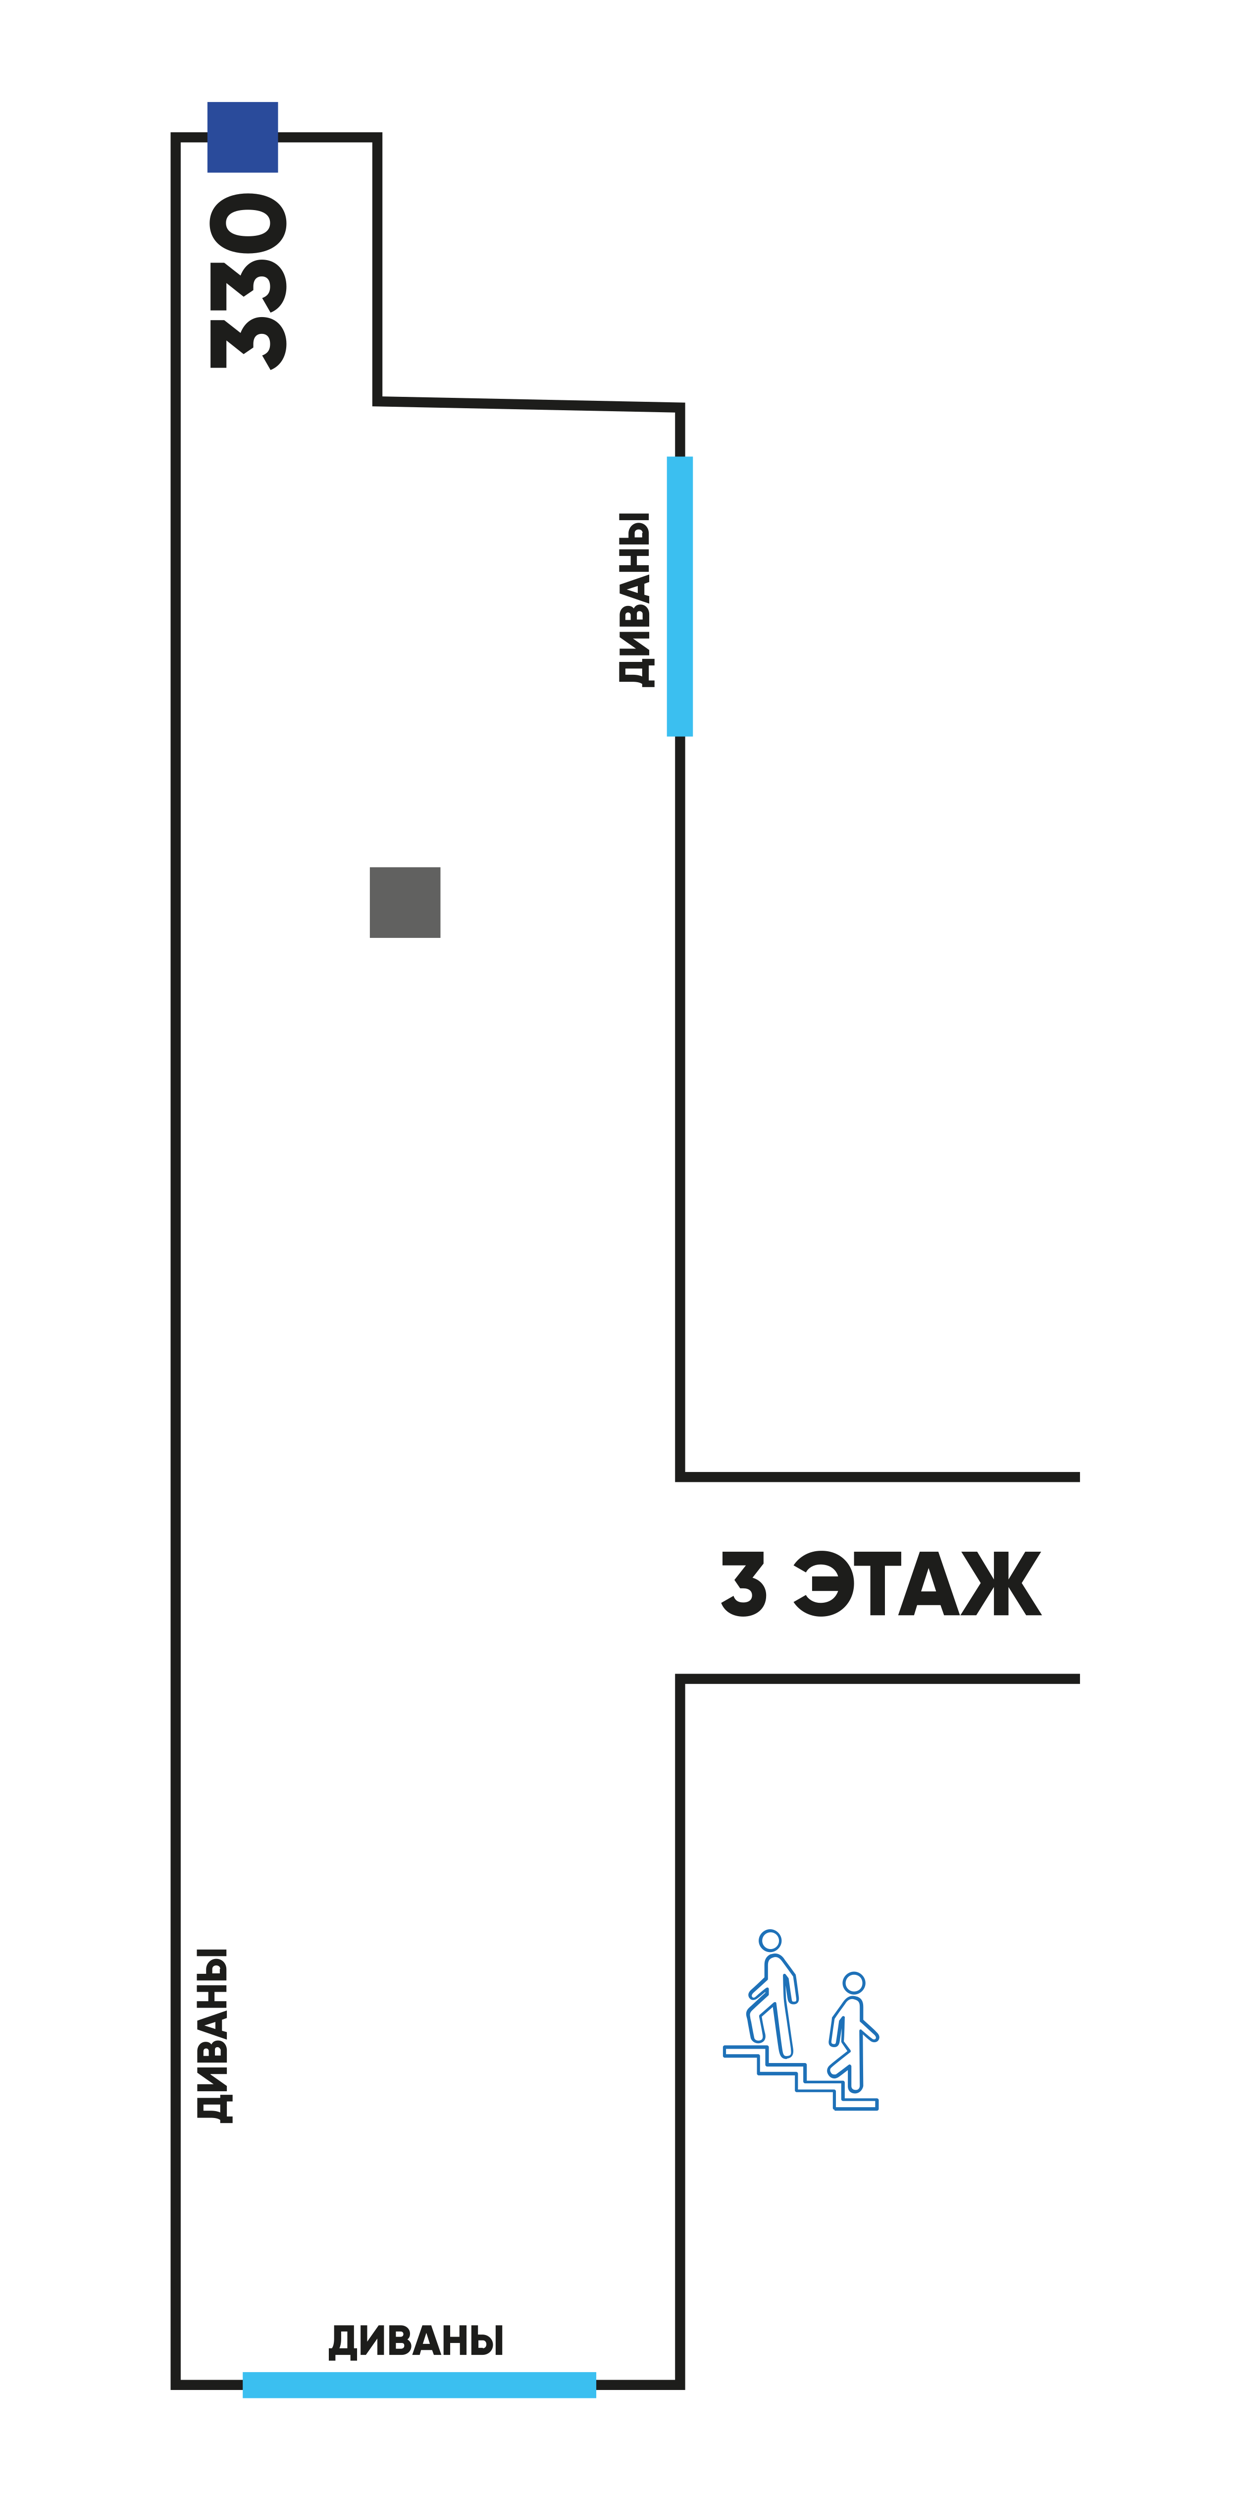 <?xml version="1.0" encoding="UTF-8"?> <!-- Generator: Adobe Illustrator 26.1.0, SVG Export Plug-In . SVG Version: 6.00 Build 0) --> <svg xmlns="http://www.w3.org/2000/svg" xmlns:xlink="http://www.w3.org/1999/xlink" id="a" x="0px" y="0px" viewBox="0 0 280.5 566.2" style="enable-background:new 0 0 280.5 566.2;" xml:space="preserve"> <style type="text/css"> .st0{fill:#1E71B8;} .st1{enable-background:new ;} .st2{fill:#1D1D1B;} .st3{fill:none;stroke:#1D1D1B;stroke-width:2.291;stroke-miterlimit:10;} .st4{fill:#2A4B9B;} .st5{fill:#616160;} .st6{fill:#3BBFF0;} </style> <g> <g> <path class="st0" d="M171.9,439.5c0-1.4,1.2-2.6,2.6-2.6s2.6,1.2,2.6,2.6s-1.2,2.6-2.6,2.6S171.9,440.9,171.9,439.5z M172.7,439.5 c0,1,0.8,1.9,1.9,1.9c1,0,1.9-0.8,1.9-1.9c0-1-0.8-1.9-1.9-1.9S172.7,438.5,172.7,439.5z"></path> <path class="st0" d="M189.1,477.8c-0.2,0-0.4-0.2-0.4-0.4v-3.6h-8.2c-0.2,0-0.4-0.2-0.4-0.4V470h-8.2c-0.2,0-0.4-0.2-0.4-0.4V466 h-7.3c-0.2,0-0.4-0.2-0.4-0.4v-2c0-0.2,0.2-0.4,0.4-0.4h9.6c0.2,0,0.4,0.2,0.4,0.4v3.6h8.2c0.2,0,0.4,0.2,0.4,0.4v3.6h8.2 c0.2,0,0.4,0.2,0.4,0.4v3.6h7.3c0.2,0,0.4,0.2,0.4,0.4v2c0,0.2-0.2,0.4-0.4,0.4h-9.6V477.8z M198.3,475.8H191 c-0.2,0-0.4-0.2-0.4-0.4v-3.6h-8.2c-0.2,0-0.4-0.2-0.4-0.4V468h-8.2c-0.2,0-0.4-0.2-0.4-0.4V464h-8.9v1.2h7.3 c0.2,0,0.4,0.2,0.4,0.4v3.6h8.2c0.2,0,0.4,0.2,0.4,0.4v3.6h8.2c0.2,0,0.4,0.2,0.4,0.4v3.6h8.9V475.8z"></path> <path class="st0" d="M178.2,466.3c-1.2,0-1.5-0.9-1.7-1.8s-1.1-7.8-1.4-10l-2.5,2.2c0.1,0.8,0.6,3.3,0.8,4c0.2,1.1-0.3,1.8-1.2,2 s-1.8-0.3-2.1-1.1c-0.1-0.4-0.3-1.6-0.6-3.2c-0.1-0.7-0.2-1.2-0.3-1.5c-0.2-0.7-0.3-1.5,0.6-2.3c0.7-0.6,3-2.8,3.6-3.3v-0.2 c-0.6,0.5-1.4,1.2-1.7,1.4c-0.6,0.5-1.4,0.6-1.8,0.1c-0.2-0.2-0.8-1,0.3-2c0.6-0.5,2.5-2.3,3-2.8V445c0-0.9,0.2-1.8,1.3-2.4 c0.4-0.1,0.8-0.2,1.1-0.2c1.2,0,1.9,0.9,2.2,1.4l0,0c0.1,0.1,2.3,3.1,2.5,3.4v0.1c0.1,0.3,0.6,4.2,0.7,5c0.1,0.9-0.2,1.5-1,1.6 c-0.1,0-0.2,0-0.3,0c-0.4,0-1-0.2-1.2-1c-0.1-0.4-0.3-2-0.5-3.3c0,1.4,0.1,2.8,0.1,3s0.3,2.2,0.6,4.3c0.4,3,0.9,6.4,1,7 c0.1,0.7,0.2,2.1-1.4,2.3C178.3,466.3,178.2,466.3,178.2,466.3L178.2,466.3L178.2,466.3z M177.7,447c0.1,0,0.2,0,0.3,0.1l0.6,0.8 c0,0,0.1,0.1,0.1,0.2c0.2,1.5,0.6,4.3,0.7,4.8c0.1,0.4,0.2,0.4,0.4,0.4c0.1,0,0.1,0,0.2,0c0.3,0,0.5-0.1,0.4-0.8 c-0.1-0.8-0.6-4.3-0.7-4.9c-0.3-0.4-1.8-2.5-2.4-3.3l0,0c-0.3-0.4-0.8-1.1-1.6-1.1c-0.3,0-0.5,0.1-0.8,0.2 c-0.7,0.3-0.9,0.9-0.9,1.7v3c0,0.1,0,0.2-0.1,0.3c0,0-2.5,2.3-3.2,2.9c-0.6,0.6-0.3,0.9-0.2,1c0.2,0.2,0.5,0.1,0.8-0.2 c0.4-0.4,2.2-1.9,2.3-1.9c0.1-0.1,0.3-0.1,0.4-0.1c0.1,0.1,0.2,0.2,0.2,0.3v1.2c0,0.1,0,0.2-0.1,0.3c0,0-3,2.7-3.7,3.4 c-0.6,0.6-0.5,1-0.4,1.6c0,0.3,0.2,0.8,0.3,1.5c0.2,1.1,0.5,2.7,0.6,3.1c0.1,0.5,0.7,0.7,1.2,0.6c0.6-0.1,0.8-0.5,0.7-1.2 c-0.1-0.8-0.8-4.2-0.8-4.2c0-0.1,0-0.3,0.1-0.4l3.2-2.8c0.1-0.1,0.3-0.1,0.4-0.1s0.2,0.2,0.2,0.3c0,0.1,1.2,9.7,1.4,10.7 c0.2,1.2,0.5,1.3,1.2,1.2c0.7-0.1,0.8-0.4,0.7-1.4c0-0.5-0.6-4.1-1-7c-0.4-2.5-0.6-4.1-0.6-4.3c-0.1-0.6-0.2-5.3-0.2-5.5 s0.1-0.3,0.2-0.4C177.7,447,177.7,447,177.7,447L177.7,447L177.7,447z"></path> <path class="st0" d="M190.9,449.1c0-1.4,1.2-2.6,2.6-2.6s2.6,1.2,2.6,2.6s-1.2,2.6-2.6,2.6S190.9,450.5,190.9,449.1z M191.6,449.1 c0,1,0.8,1.9,1.9,1.9s1.9-0.8,1.9-1.9s-0.8-1.9-1.9-1.9S191.6,448.1,191.6,449.1z"></path> <path class="st0" d="M193.8,474.1c-1.3,0-1.7-0.9-1.7-1.6v-3.7c-0.8,0.6-1.9,1.5-2.3,1.7c-0.2,0.1-0.5,0.2-0.7,0.2 c-0.6,0-1.1-0.3-1.4-0.8c-0.5-0.7-0.4-1.6,0.3-2.2c0.4-0.4,3.1-2.5,4-3.2l-1.3-1.9c0,0-0.1-0.2-0.1-0.3c0-0.3,0.1-1.6,0.1-3 c-0.2,1.3-0.4,2.9-0.5,3.3c-0.2,0.8-0.7,1-1.1,1c-0.1,0-0.2,0-0.3,0c-0.8-0.1-1.2-0.6-1-1.6c0.1-0.8,0.7-4.7,0.7-5v-0.1 c0.2-0.3,2.4-3.3,2.5-3.5l0,0c0.3-0.4,1-1.4,2.2-1.4c0.4,0,0.7,0.1,1.1,0.2c1.2,0.5,1.3,1.5,1.3,2.4v2.8c0.5,0.5,2.5,2.2,3,2.8 c1.1,1,0.5,1.8,0.3,2s-0.5,0.3-0.8,0.3s-0.7-0.1-1-0.4c-0.3-0.2-1.1-0.9-1.6-1.4c0,2.7,0.1,11.3,0.1,11.7 C195.5,473,195,474,193.8,474.1L193.8,474.1L193.8,474.1z M195,459.6c0.1,0,0.2,0,0.2,0.1c0,0,1.8,1.6,2.3,1.9 c0.3,0.3,0.6,0.3,0.8,0.2c0.1-0.1,0.4-0.4-0.2-1c-0.7-0.6-3.1-2.9-3.2-2.9c-0.1-0.1-0.1-0.2-0.1-0.3v-3c0-0.8-0.1-1.4-0.9-1.7 c-0.3-0.1-0.6-0.2-0.8-0.2c-0.8,0-1.3,0.6-1.6,1.1l0,0c-0.6,0.8-2.1,2.9-2.4,3.4c-0.1,0.6-0.6,4.1-0.7,4.9 c-0.1,0.7,0.1,0.7,0.4,0.8c0.3,0,0.5,0.1,0.6-0.4s0.5-3.4,0.7-4.8c0-0.1,0-0.1,0.1-0.2l0.6-0.8c0.1-0.1,0.3-0.2,0.4-0.1 c0.1,0,0.3,0.2,0.2,0.4c0,0.2-0.1,4.4-0.2,5.3l1.5,2c0.1,0.2,0.1,0.4-0.1,0.5c0,0-3.7,2.9-4.2,3.4c-0.4,0.3-0.4,0.8-0.1,1.2 c0.2,0.4,0.6,0.4,0.8,0.4c0.1,0,0.3,0,0.4-0.1c0.3-0.2,1.9-1.4,2.8-2.1c0.1-0.1,0.3-0.1,0.4,0c0.1,0.1,0.2,0.2,0.2,0.3v4.5 c0,0.4,0.2,0.9,1,0.9c0.9,0,0.9-0.9,0.9-0.9c0-0.5-0.1-12.4-0.1-12.5s0.1-0.3,0.2-0.3C194.8,459.6,194.9,459.6,195,459.6 L195,459.6L195,459.6z"></path> </g> <g class="st1"> <path class="st2" d="M173.6,361.3c0,3.2-2.5,4.8-5.2,4.8c-2.2,0-4.2-1-5-3.1l2.8-1.6c0.3,0.9,0.9,1.5,2.2,1.5c1.4,0,2-0.7,2-1.6 c0-0.9-0.6-1.6-2-1.6h-0.7l-1.3-1.9l2.6-3.3h-5.3v-3.1h9.3v2.7l-2.5,3.2C172.3,357.8,173.6,359.3,173.6,361.3z"></path> </g> <g class="st1"> <path class="st2" d="M193.5,358.6c0,4.2-3.1,7.5-7.5,7.5c-2.6,0-4.9-1.3-6.2-3.3l2.8-1.6c0.6,1.1,1.9,1.8,3.3,1.8c2,0,3.4-1,4-2.7 h-5.9V357h5.9c-0.5-1.7-2-2.7-4-2.7c-1.5,0-2.7,0.7-3.3,1.8l-2.8-1.6c1.3-2,3.6-3.3,6.2-3.3C190.4,351.1,193.5,354.3,193.5,358.6z "></path> </g> <g class="st1"> <path class="st2" d="M204.2,354.6h-3.7v11.2h-3.3v-11.2h-3.7v-3.2h10.7V354.6z"></path> </g> <g class="st1"> <path class="st2" d="M213.1,363.5h-5.3l-0.7,2.3h-3.6l4.9-14.4h4.2l4.9,14.4h-3.6L213.1,363.5z M212.1,360.4l-1.7-5.3l-1.7,5.3 H212.1z"></path> <path class="st2" d="M232.5,365.8l-4-6.4v6.4h-3.3v-6.4l-4,6.4h-3.6l4.6-7.3l-4.4-7.1h3.6l3.8,6.3v-6.3h3.3v6.3l3.8-6.3h3.6 l-4.4,7.1l4.6,7.3H232.5z"></path> </g> <polyline class="st3" points="244.7,334.5 154.1,334.5 154.1,92.3 85.5,90.9 85.5,31.1 39.8,31.1 39.8,334.5 39.8,540.1 154.1,540.1 154.1,380.2 244.7,380.2 "></polyline> <g class="st1"> <path class="st2" d="M59.3,71.8c3.7,0,5.6,2.9,5.6,6.1c0,2.5-1.1,4.9-3.6,5.9l-1.9-3.3c1.1-0.4,1.8-1.1,1.8-2.6 c0-1.6-0.8-2.3-1.9-2.3s-1.9,0.7-1.9,2.3v0.8l-2.2,1.5l-3.9-3.1v6.2h-3.6V72.5h3.1l3.7,2.9C55.3,73.3,57,71.8,59.3,71.8z"></path> </g> <g class="st1"> <path class="st2" d="M59.3,58.8c3.7,0,5.6,2.9,5.6,6.1c0,2.5-1.1,4.9-3.6,5.9l-1.9-3.3c1.1-0.4,1.8-1.1,1.8-2.6 c0-1.6-0.8-2.3-1.9-2.3s-1.9,0.7-1.9,2.3v0.8l-2.2,1.5l-3.9-3.1v6.2h-3.6V59.5h3.1l3.7,2.9C55.3,60.3,57,58.8,59.3,58.8z"></path> <path class="st2" d="M56.2,57.4c-5.2,0-8.7-2.5-8.7-6.8s3.6-6.8,8.7-6.8c5.2,0,8.7,2.5,8.7,6.8S61.4,57.4,56.2,57.4z M56.2,47.5 c-3.2,0-5,1-5,3s1.8,3,5,3c3.2,0,5-1,5-3S59.4,47.5,56.2,47.5z"></path> </g> <rect x="47" y="23.1" class="st4" width="16" height="16"></rect> <rect x="83.8" y="196.4" class="st5" width="16" height="16"></rect> <g class="st1"> <path class="st2" d="M80.9,531.8v2.8h-1.5v-1.3H76v1.3h-1.5v-2.8h0.7c0.3-0.4,0.5-1.1,0.5-2.2v-3h4.5v5.2H80.9z M78.7,531.8V528 h-1.4v1.6c0,1.1-0.2,1.8-0.4,2.2H78.7z"></path> <path class="st2" d="M85.5,529.6l-2.6,3.7h-1.2v-6.7h1.5v3.7l2.6-3.7H87v6.7h-1.5V529.6z"></path> <path class="st2" d="M93.2,531.3c0,1.2-1,2-2.2,2h-2.8v-6.7h2.6c1.2,0,2.1,0.8,2.1,1.9c0,0.6-0.2,1-0.6,1.3 C92.8,530.1,93.2,530.6,93.2,531.3z M89.7,528v1.2h1.1c0.3,0,0.6-0.2,0.6-0.6c0-0.3-0.2-0.6-0.6-0.6H89.7z M91.6,531.2 c0-0.4-0.2-0.6-0.6-0.6h-1.3v1.3H91C91.4,531.8,91.6,531.6,91.6,531.2z"></path> <path class="st2" d="M97.9,532.2h-2.5l-0.3,1.1h-1.7l2.3-6.7h2l2.3,6.7h-1.7L97.9,532.2z M97.4,530.8l-0.8-2.5l-0.8,2.5H97.4z"></path> <path class="st2" d="M105.7,526.6v6.7h-1.5v-2.7H102v2.7h-1.5v-6.7h1.5v2.6h2.1v-2.6H105.7z"></path> <path class="st2" d="M106.8,526.6h1.5v2.1h1c1.3,0,2.4,1,2.4,2.3c0,1.3-1,2.3-2.4,2.3h-2.5V526.6z M109.4,531.8 c0.5,0,0.8-0.4,0.8-0.9c0-0.5-0.3-0.9-0.8-0.9h-1v1.7H109.4z M112.3,526.6h1.5v6.7h-1.5V526.6z"></path> </g> <g class="st1"> <path class="st2" d="M145.5,149.2h2.8v1.5H147v3.4h1.3v1.5h-2.8v-0.7c-0.4-0.3-1.1-0.5-2.2-0.5h-3v-4.5h5.2V149.2z M145.5,151.4 h-3.8v1.4h1.6c1.1,0,1.8,0.2,2.2,0.4V151.4z"></path> <path class="st2" d="M143.4,144.6l3.7,2.6v1.2h-6.7v-1.5h3.7l-3.7-2.6v-1.2h6.7v1.5H143.4z"></path> <path class="st2" d="M145.1,136.9c1.2,0,2,1,2,2.2v2.8h-6.7v-2.6c0-1.2,0.8-2.1,1.9-2.1c0.6,0,1,0.2,1.3,0.6 C143.9,137.2,144.4,136.9,145.1,136.9z M141.7,140.4h1.2v-1.1c0-0.3-0.2-0.6-0.6-0.6c-0.3,0-0.6,0.2-0.6,0.6V140.4z M144.9,138.4 c-0.4,0-0.6,0.2-0.6,0.6v1.3h1.3v-1.3C145.6,138.7,145.3,138.4,144.9,138.4z"></path> <path class="st2" d="M146,132.2v2.5l1.1,0.3v1.7l-6.7-2.3v-2l6.7-2.3v1.7L146,132.2z M144.5,132.7l-2.5,0.8l2.5,0.8V132.7z"></path> <path class="st2" d="M140.3,124.4h6.7v1.5h-2.7v2.1h2.7v1.5h-6.7v-1.5h2.6v-2.1h-2.6V124.4z"></path> <path class="st2" d="M140.3,117.8v-1.5h6.7v1.5H140.3z M140.3,123.3v-1.5h2.1v-1c0-1.3,1-2.4,2.3-2.4c1.3,0,2.3,1,2.3,2.4v2.5 H140.3z M145.6,120.7c0-0.5-0.4-0.8-0.9-0.8c-0.5,0-0.9,0.3-0.9,0.8v1h1.7V120.7z"></path> </g> <g class="st1"> <path class="st2" d="M49.9,474.4h2.8v1.5h-1.3v3.4h1.3v1.5h-2.8v-0.7c-0.4-0.3-1.1-0.5-2.2-0.5h-3v-4.5h5.2V474.4z M49.9,476.6 h-3.8v1.4h1.6c1.1,0,1.8,0.2,2.2,0.4V476.6z"></path> <path class="st2" d="M47.7,469.8l3.7,2.6v1.2h-6.7V472h3.7l-3.7-2.6v-1.2h6.7v1.5H47.7z"></path> <path class="st2" d="M49.4,462.1c1.2,0,2,1,2,2.2v2.8h-6.7v-2.6c0-1.2,0.8-2.1,1.9-2.1c0.6,0,1,0.2,1.3,0.6 C48.2,462.4,48.7,462.1,49.4,462.1z M46.1,465.6h1.2v-1.1c0-0.3-0.2-0.6-0.6-0.6c-0.3,0-0.6,0.2-0.6,0.6V465.6z M49.3,463.6 c-0.4,0-0.6,0.2-0.6,0.6v1.3h1.3v-1.3C49.9,463.9,49.6,463.6,49.3,463.6z"></path> <path class="st2" d="M50.3,457.4v2.5l1.1,0.3v1.7l-6.7-2.3v-2l6.7-2.3v1.7L50.3,457.4z M48.8,457.9l-2.5,0.8l2.5,0.8V457.9z"></path> <path class="st2" d="M44.6,449.6h6.7v1.5h-2.7v2.1h2.7v1.5h-6.7v-1.5h2.6v-2.1h-2.6V449.6z"></path> <path class="st2" d="M44.6,443v-1.5h6.7v1.5H44.6z M44.6,448.5v-1.5h2.1v-1c0-1.3,1-2.4,2.3-2.4c1.3,0,2.3,1,2.3,2.4v2.5H44.6z M49.9,445.9c0-0.5-0.4-0.8-0.9-0.8c-0.5,0-0.9,0.3-0.9,0.8v1h1.7V445.9z"></path> </g> <rect x="55" y="537.2" class="st6" width="80.1" height="5.9"></rect> <rect x="151.1" y="103.4" class="st6" width="5.9" height="63.4"></rect> </g> </svg> 